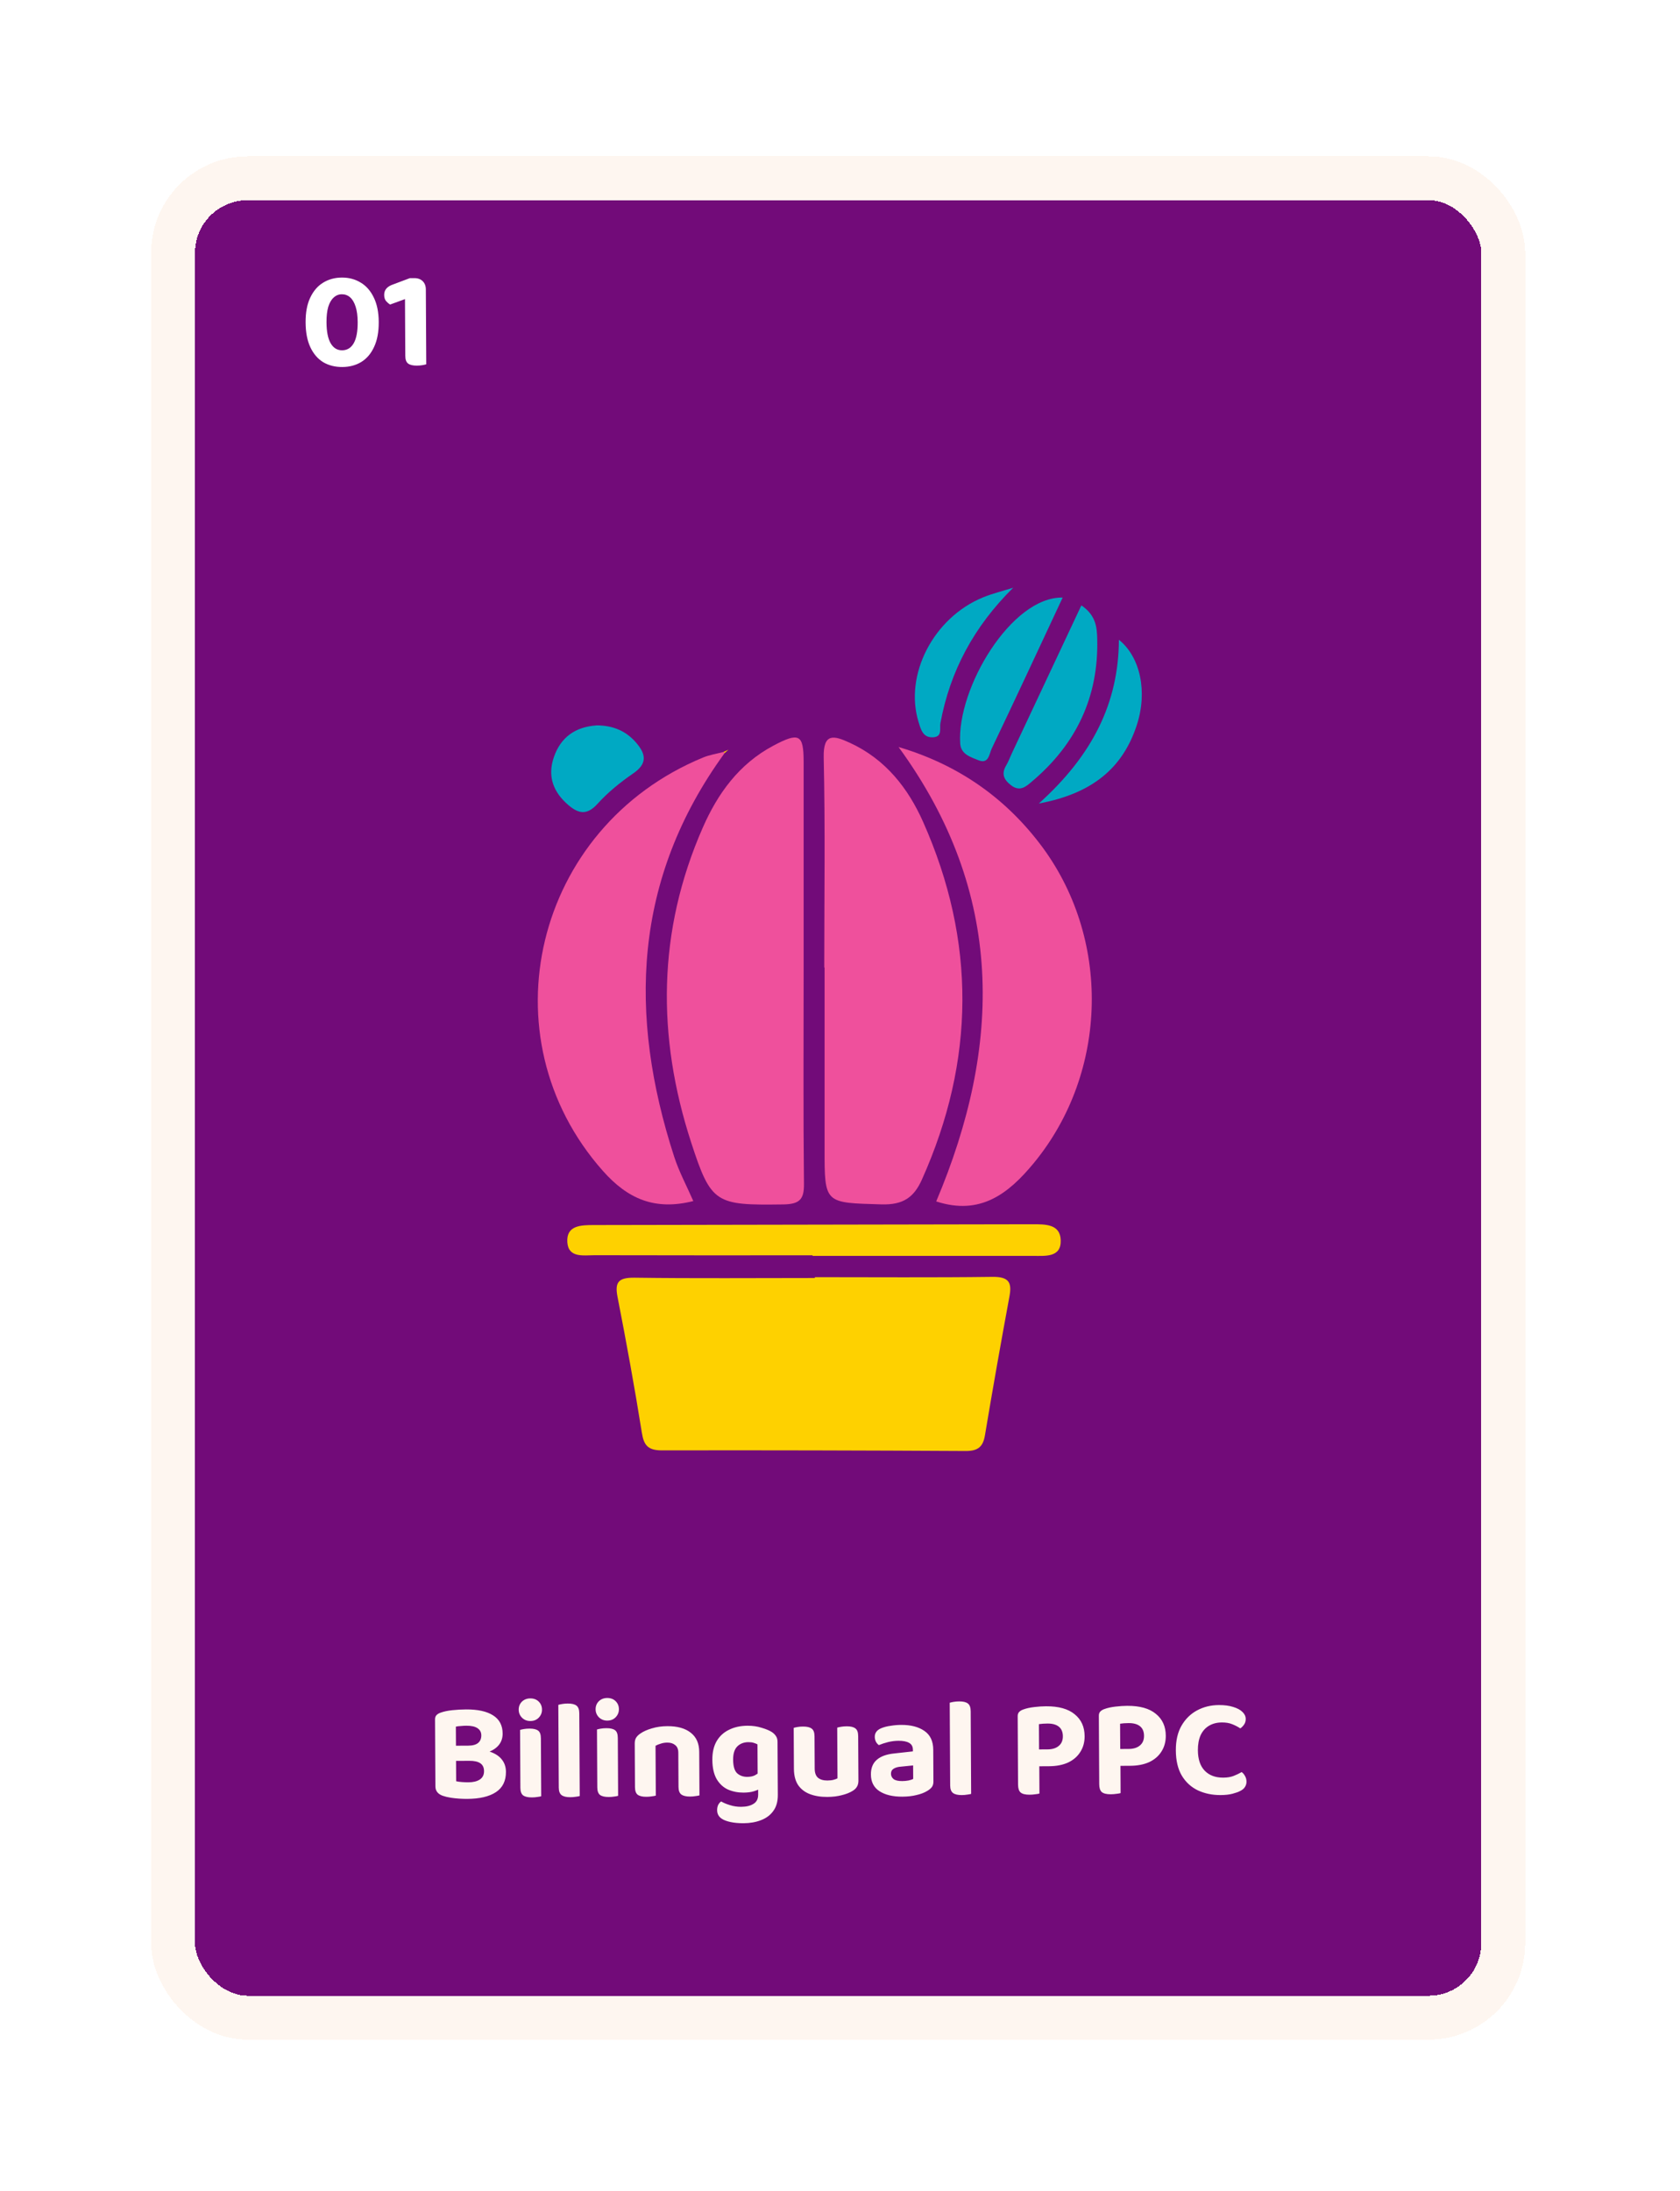<svg width="224" height="292" viewBox="0 0 224 292" fill="none" xmlns="http://www.w3.org/2000/svg">
<g filter="url(#filter0_d_6328_62942)">
<rect x="26" y="22" width="171.508" height="239.302" rx="7.019" fill="#720B79" shape-rendering="crispEdges"/>
<path d="M47.69 38.252C47.686 37.428 47.595 36.742 47.417 36.194C47.239 35.634 46.994 35.217 46.68 34.944C46.367 34.671 45.998 34.536 45.574 34.538C45.162 34.541 44.801 34.686 44.49 34.975C44.18 35.251 43.939 35.664 43.767 36.214C43.608 36.764 43.53 37.451 43.535 38.275C43.542 39.522 43.728 40.457 44.093 41.079C44.458 41.701 44.965 42.01 45.614 42.007C46.288 42.003 46.804 41.688 47.163 41.062C47.521 40.437 47.697 39.5 47.69 38.252ZM45.645 44.234C44.684 44.239 43.834 44.026 43.096 43.593C42.37 43.148 41.798 42.483 41.382 41.599C40.965 40.716 40.753 39.612 40.746 38.29C40.739 36.967 40.945 35.868 41.364 34.992C41.784 34.104 42.354 33.439 43.076 32.998C43.809 32.545 44.644 32.316 45.58 32.311C46.504 32.306 47.335 32.526 48.073 32.971C48.812 33.404 49.396 34.062 49.825 34.946C50.267 35.829 50.491 36.926 50.498 38.237C50.505 39.559 50.299 40.665 49.88 41.553C49.473 42.441 48.902 43.112 48.168 43.565C47.434 44.006 46.593 44.229 45.645 44.234ZM56.818 41.029L54.029 41.044L53.998 35.185L52.017 35.907C51.83 35.796 51.648 35.641 51.472 35.442C51.309 35.243 51.226 34.969 51.224 34.62C51.221 33.959 51.617 33.495 52.414 33.228L54.637 32.393L55.255 32.389C55.717 32.387 56.086 32.522 56.362 32.795C56.638 33.068 56.777 33.435 56.779 33.897L56.818 41.029ZM54.018 38.966L56.807 38.951L56.834 43.874C56.709 43.912 56.535 43.95 56.31 43.989C56.086 44.028 55.843 44.048 55.581 44.049C55.056 44.052 54.669 43.961 54.419 43.775C54.168 43.589 54.041 43.246 54.039 42.747L54.018 38.966Z" fill="white"/>
<path d="M108.648 165.534C116.538 165.534 124.427 165.597 132.317 165.493C134.527 165.465 134.941 166.247 134.592 168.108C133.451 174.265 132.36 180.429 131.328 186.6C131.08 188.095 130.44 188.71 128.775 188.703C115.265 188.627 101.762 188.593 88.252 188.62C86.412 188.62 85.845 187.956 85.583 186.282C84.616 180.215 83.511 174.175 82.333 168.143C81.955 166.185 82.464 165.576 84.624 165.604C92.629 165.714 100.642 165.645 108.648 165.645C108.648 165.611 108.648 165.576 108.648 165.541V165.534Z" fill="#FED100"/>
<path d="M107.151 124.793C107.151 134.23 107.093 143.666 107.195 153.103C107.217 155.15 106.642 155.815 104.403 155.842C95.422 155.96 94.819 155.773 92.157 147.589C87.555 133.448 87.649 119.37 93.721 105.582C95.684 101.126 98.498 97.155 103.101 94.706C106.562 92.866 107.144 93.198 107.151 96.816C107.151 106.142 107.151 115.461 107.151 124.787V124.793Z" fill="#EF509C"/>
<path d="M109.9 124.261C109.9 114.936 110.038 105.61 109.827 96.291C109.754 92.984 111.15 93.316 113.332 94.326C118.124 96.54 121.105 100.421 123.083 104.863C130.143 120.733 130.041 136.645 122.923 152.522C121.861 154.888 120.443 155.919 117.535 155.836C109.943 155.614 109.943 155.774 109.943 148.482C109.943 140.408 109.943 132.335 109.943 124.261H109.9Z" fill="#EF509C"/>
<path d="M119.826 94.886C127.584 97.183 133.808 101.472 138.586 107.692C148.206 120.193 147.828 138.208 137.837 150.329C134.456 154.431 130.696 157.35 124.828 155.441C133.612 134.652 134.012 114.354 119.818 94.893L119.826 94.886Z" fill="#EF509C"/>
<path d="M96.608 95.702C84.399 112.493 83.774 130.605 89.882 149.457C90.536 151.484 91.576 153.407 92.441 155.392C87.286 156.693 83.686 155.088 80.392 151.38C64.526 133.51 71.223 105.547 93.764 96.27C94.623 95.917 95.575 95.778 96.477 95.536L96.608 95.702Z" fill="#EF509C"/>
<path d="M108.345 162.622C98.659 162.622 88.974 162.636 79.296 162.608C77.805 162.608 75.791 163.003 75.645 160.886C75.493 158.637 77.427 158.589 79.186 158.589C98.674 158.561 118.154 158.52 137.641 158.485C139.35 158.485 141.357 158.43 141.429 160.602C141.509 162.926 139.415 162.698 137.75 162.698C127.948 162.705 118.146 162.698 108.345 162.698C108.345 162.67 108.345 162.643 108.345 162.615V162.622Z" fill="#FED100"/>
<path d="M144.189 76.007C146.16 77.349 146.262 78.981 146.298 80.531C146.48 88.12 143.557 94.451 137.587 99.48C136.831 100.117 136.002 100.912 134.787 99.964C133.791 99.183 133.515 98.408 134.162 97.322C134.453 96.83 134.649 96.291 134.889 95.772C137.943 89.269 140.997 82.773 144.182 76L144.189 76.007Z" fill="#00A9C3"/>
<path d="M141.689 74.962C138.46 81.866 135.384 88.494 132.229 95.087C131.901 95.772 131.843 97.211 130.44 96.636C129.429 96.221 128.12 95.855 128.026 94.416C127.553 87.082 134.853 74.816 141.689 74.962Z" fill="#00A9C3"/>
<path d="M79.541 91.994C81.824 92.001 83.576 92.797 84.914 94.416C86.143 95.889 86.289 97.121 84.442 98.387C82.718 99.57 81.053 100.919 79.672 102.448C78.29 103.977 77.17 103.797 75.811 102.641C73.753 100.891 72.975 98.788 73.847 96.235C74.763 93.558 76.734 92.188 79.534 92.001L79.541 91.994Z" fill="#00A9C3"/>
<path d="M138.52 102.399C145.682 95.959 149.143 88.985 149.187 80.586C152.022 82.856 153.048 87.47 151.564 91.988C149.688 97.681 145.645 101.078 138.527 102.406L138.52 102.399Z" fill="#00A9C3"/>
<path d="M135.087 73.654C129.845 78.836 126.667 84.779 125.387 91.704C125.264 92.382 125.678 93.482 124.464 93.579C123.046 93.689 122.784 92.527 122.479 91.559C120.53 85.27 124.457 77.639 131.074 74.934C132.361 74.408 133.742 74.076 135.08 73.654H135.087Z" fill="#00A9C3"/>
<path d="M96.477 95.535C96.694 95.438 96.912 95.335 97.122 95.239C96.948 95.39 96.774 95.535 96.6 95.693L96.477 95.535Z" fill="#FED100"/>
<path d="M63.977 227.964L63.988 229.986L59.814 230.009L59.803 227.987L63.977 227.964ZM62.584 229.994L62.8 228.439C63.836 228.433 64.698 228.553 65.385 228.799C66.073 229.045 66.586 229.392 66.926 229.839C67.278 230.286 67.455 230.828 67.459 231.465C67.465 232.675 67.021 233.576 66.126 234.167C65.231 234.759 63.953 235.059 62.293 235.068C61.994 235.069 61.651 235.059 61.264 235.036C60.889 235.013 60.502 234.972 60.102 234.911C59.715 234.851 59.359 234.766 59.034 234.655C58.384 234.421 58.057 234.005 58.054 233.406L58.005 224.459C58.004 224.222 58.072 224.034 58.208 223.896C58.345 223.758 58.525 223.651 58.749 223.575C59.173 223.423 59.684 223.314 60.282 223.249C60.894 223.183 61.517 223.148 62.154 223.145C63.701 223.137 64.894 223.398 65.733 223.93C66.585 224.462 67.013 225.271 67.019 226.357C67.022 226.956 66.85 227.468 66.503 227.895C66.156 228.321 65.647 228.648 64.974 228.876C64.314 229.104 63.509 229.221 62.561 229.226L62.423 227.973C63.022 227.97 63.465 227.849 63.75 227.61C64.036 227.371 64.178 227.034 64.175 226.597C64.173 226.185 64.003 225.868 63.665 225.645C63.339 225.422 62.846 225.313 62.184 225.316C61.947 225.317 61.698 225.331 61.436 225.358C61.174 225.372 60.955 225.398 60.781 225.436L60.821 232.717C61.033 232.766 61.289 232.802 61.589 232.825C61.901 232.849 62.194 232.86 62.468 232.858C63.092 232.855 63.591 232.733 63.964 232.494C64.35 232.243 64.541 231.867 64.538 231.368C64.536 230.894 64.371 230.545 64.046 230.323C63.72 230.1 63.233 229.99 62.584 229.994ZM69.159 223.182C69.157 222.757 69.299 222.401 69.584 222.112C69.882 221.824 70.256 221.678 70.705 221.676C71.166 221.673 71.542 221.815 71.83 222.1C72.119 222.386 72.264 222.741 72.266 223.165C72.269 223.577 72.127 223.933 71.842 224.234C71.556 224.535 71.183 224.687 70.721 224.689C70.272 224.692 69.897 224.544 69.596 224.246C69.307 223.948 69.162 223.594 69.159 223.182ZM69.364 229.807L72.134 229.792L72.161 234.715C72.049 234.753 71.88 234.785 71.656 234.811C71.432 234.85 71.188 234.87 70.926 234.871C70.39 234.874 69.996 234.783 69.746 234.597C69.507 234.411 69.387 234.075 69.384 233.588L69.364 229.807ZM72.142 231.233L69.372 231.248L69.343 225.876C69.455 225.838 69.623 225.8 69.847 225.761C70.084 225.722 70.334 225.702 70.596 225.701C71.132 225.698 71.52 225.79 71.758 225.975C71.996 226.149 72.116 226.491 72.119 227.003L72.142 231.233ZM74.482 229.779L77.272 229.82L77.298 234.687C77.174 234.725 76.999 234.757 76.775 234.783C76.55 234.822 76.307 234.842 76.045 234.843C75.521 234.846 75.133 234.755 74.883 234.569C74.632 234.383 74.506 234.047 74.503 233.56L74.482 229.779ZM77.28 231.261L74.49 231.22L74.443 222.535C74.568 222.497 74.742 222.459 74.967 222.42C75.191 222.382 75.434 222.361 75.696 222.36C76.233 222.357 76.62 222.449 76.858 222.634C77.109 222.82 77.236 223.163 77.238 223.662L77.28 231.261ZM79.414 223.126C79.412 222.702 79.553 222.345 79.839 222.057C80.137 221.768 80.51 221.623 80.959 221.62C81.421 221.618 81.796 221.759 82.085 222.045C82.373 222.33 82.519 222.685 82.521 223.109C82.523 223.521 82.382 223.877 82.096 224.178C81.811 224.479 81.438 224.631 80.976 224.634C80.527 224.636 80.151 224.488 79.85 224.191C79.562 223.893 79.416 223.538 79.414 223.126ZM79.618 229.751L82.389 229.736L82.415 234.659C82.303 234.697 82.135 234.729 81.911 234.755C81.686 234.794 81.443 234.814 81.181 234.815C80.644 234.818 80.251 234.727 80 234.541C79.762 234.355 79.642 234.019 79.639 233.532L79.618 229.751ZM82.397 231.177L79.626 231.192L79.597 225.82C79.709 225.782 79.877 225.744 80.102 225.705C80.339 225.667 80.588 225.647 80.85 225.645C81.387 225.642 81.774 225.734 82.012 225.92C82.25 226.093 82.371 226.436 82.374 226.947L82.397 231.177ZM93.23 228.797L93.24 230.557L90.451 230.572L90.442 228.906C90.439 228.444 90.3 228.108 90.024 227.898C89.761 227.674 89.411 227.564 88.974 227.566C88.662 227.568 88.376 227.613 88.114 227.702C87.853 227.778 87.616 227.873 87.404 227.987L87.418 230.589L84.648 230.604L84.632 227.684C84.631 227.372 84.692 227.116 84.815 226.915C84.951 226.702 85.144 226.514 85.393 226.35C85.79 226.074 86.301 225.846 86.924 225.668C87.547 225.478 88.233 225.38 88.981 225.376C90.329 225.369 91.373 225.663 92.112 226.258C92.851 226.84 93.224 227.687 93.23 228.797ZM84.644 229.743L87.414 229.728L87.441 234.632C87.316 234.67 87.141 234.702 86.917 234.728C86.692 234.767 86.449 234.787 86.187 234.788C85.663 234.791 85.276 234.7 85.025 234.514C84.787 234.328 84.667 233.992 84.664 233.505L84.644 229.743ZM90.446 229.711L93.235 229.696L93.262 234.6C93.137 234.638 92.963 234.67 92.738 234.696C92.514 234.735 92.27 234.755 92.008 234.757C91.484 234.759 91.097 234.668 90.846 234.482C90.596 234.296 90.469 233.96 90.467 233.473L90.446 229.711ZM99.141 234.231C98.405 234.235 97.718 234.102 97.08 233.83C96.454 233.547 95.946 233.082 95.556 232.435C95.178 231.776 94.986 230.916 94.98 229.855C94.975 228.869 95.164 228.044 95.547 227.381C95.943 226.705 96.495 226.197 97.205 225.856C97.914 225.502 98.737 225.323 99.673 225.318C100.347 225.315 100.971 225.405 101.546 225.589C102.134 225.76 102.59 225.951 102.916 226.162C103.141 226.31 103.323 226.49 103.461 226.701C103.6 226.9 103.67 227.156 103.671 227.468L103.703 233.345L101.027 233.36L100.997 227.801C100.859 227.726 100.69 227.659 100.49 227.597C100.303 227.536 100.065 227.506 99.778 227.508C99.179 227.511 98.687 227.701 98.303 228.077C97.93 228.454 97.746 229.041 97.751 229.84C97.755 230.713 97.933 231.318 98.285 231.653C98.648 231.975 99.098 232.135 99.635 232.132C100.047 232.13 100.39 232.059 100.663 231.92C100.937 231.769 101.173 231.606 101.372 231.43L101.459 233.638C101.198 233.802 100.88 233.941 100.506 234.055C100.133 234.17 99.678 234.228 99.141 234.231ZM101.089 234.483L101.08 232.742L103.7 232.728L103.71 234.543C103.715 235.417 103.513 236.129 103.104 236.68C102.708 237.232 102.161 237.64 101.463 237.906C100.778 238.172 100.005 238.307 99.144 238.312C98.496 238.315 97.915 238.262 97.403 238.153C96.903 238.043 96.522 237.902 96.259 237.728C95.833 237.456 95.619 237.07 95.616 236.571C95.615 236.309 95.663 236.072 95.762 235.859C95.873 235.659 96.003 235.509 96.152 235.408C96.49 235.606 96.891 235.772 97.353 235.907C97.816 236.054 98.303 236.126 98.814 236.123C99.513 236.12 100.068 235.986 100.478 235.721C100.889 235.469 101.092 235.057 101.089 234.483ZM105.855 231.05L105.848 229.702L108.618 229.687L108.625 231.016C108.628 231.59 108.774 232.001 109.063 232.249C109.363 232.497 109.782 232.62 110.319 232.617C110.656 232.615 110.936 232.582 111.16 232.518C111.385 232.455 111.553 232.392 111.665 232.329L111.65 229.671L114.439 229.655L114.456 232.65C114.457 232.95 114.396 233.206 114.273 233.419C114.161 233.632 113.975 233.82 113.714 233.983C113.316 234.235 112.824 234.431 112.239 234.572C111.665 234.725 111.023 234.803 110.312 234.807C109.426 234.812 108.645 234.685 107.97 234.426C107.307 234.168 106.787 233.765 106.41 233.218C106.045 232.659 105.86 231.936 105.855 231.05ZM114.444 230.498L111.655 230.513L111.628 225.571C111.753 225.533 111.927 225.495 112.152 225.456C112.376 225.418 112.619 225.398 112.881 225.396C113.418 225.393 113.805 225.485 114.043 225.671C114.294 225.844 114.42 226.186 114.423 226.698L114.444 230.498ZM108.623 230.529L105.852 230.544L105.826 225.603C105.938 225.565 106.106 225.527 106.33 225.488C106.555 225.449 106.798 225.429 107.06 225.428C107.597 225.425 107.984 225.516 108.222 225.702C108.473 225.876 108.599 226.218 108.602 226.73L108.623 230.529ZM120.3 232.693C120.587 232.692 120.868 232.665 121.142 232.614C121.429 232.55 121.634 232.48 121.759 232.405L121.749 230.608L120.177 230.766C119.753 230.793 119.417 230.883 119.168 231.034C118.919 231.185 118.796 231.41 118.797 231.71C118.799 232.009 118.919 232.252 119.157 232.438C119.395 232.611 119.776 232.696 120.3 232.693ZM120.147 225.207C121.445 225.2 122.482 225.469 123.259 226.014C124.035 226.546 124.427 227.38 124.433 228.515L124.456 232.764C124.458 233.076 124.378 233.333 124.217 233.533C124.056 233.721 123.851 233.885 123.602 234.023C123.229 234.25 122.762 234.427 122.201 234.555C121.652 234.695 121.023 234.767 120.311 234.771C119.039 234.778 118.02 234.534 117.256 234.039C116.505 233.544 116.126 232.803 116.121 231.818C116.116 230.969 116.375 230.319 116.897 229.867C117.418 229.402 118.197 229.117 119.232 229.012L121.72 228.736L121.719 228.511C121.716 228.087 121.546 227.782 121.208 227.597C120.883 227.412 120.414 227.321 119.803 227.324C119.329 227.327 118.861 227.385 118.4 227.5C117.951 227.615 117.547 227.748 117.185 227.9C117.035 227.801 116.903 227.652 116.79 227.453C116.689 227.241 116.638 227.023 116.637 226.798C116.634 226.274 116.919 225.892 117.491 225.652C117.853 225.5 118.27 225.392 118.744 225.327C119.23 225.249 119.698 225.209 120.147 225.207ZM126.669 229.495L129.459 229.536L129.485 234.403C129.361 234.441 129.186 234.473 128.962 234.499C128.737 234.538 128.494 234.558 128.232 234.56C127.708 234.562 127.32 234.471 127.07 234.285C126.819 234.099 126.693 233.763 126.69 233.276L126.669 229.495ZM129.467 230.978L126.677 230.937L126.63 222.252C126.755 222.213 126.929 222.175 127.154 222.136C127.378 222.098 127.621 222.078 127.883 222.076C128.42 222.073 128.807 222.165 129.045 222.351C129.296 222.537 129.423 222.879 129.425 223.378L129.467 230.978ZM138.542 228.476L139.665 228.47C140.302 228.467 140.8 228.314 141.16 228.013C141.533 227.711 141.718 227.28 141.715 226.718C141.712 226.157 141.535 225.733 141.184 225.448C140.833 225.163 140.327 225.022 139.665 225.026C139.441 225.027 139.235 225.034 139.048 225.048C138.873 225.061 138.699 225.081 138.524 225.107L138.542 228.476ZM139.865 230.715L135.728 230.738L135.692 224.037C135.69 223.8 135.758 223.612 135.895 223.474C136.031 223.336 136.211 223.229 136.436 223.153C136.847 223.001 137.339 222.892 137.913 222.827C138.486 222.761 139.004 222.727 139.466 222.725C141.15 222.715 142.425 223.07 143.29 223.789C144.167 224.496 144.61 225.467 144.616 226.702C144.621 227.501 144.431 228.201 144.047 228.802C143.676 229.403 143.136 229.874 142.427 230.215C141.717 230.543 140.863 230.71 139.865 230.715ZM135.721 229.484L138.566 229.468L138.593 234.353C138.481 234.392 138.3 234.424 138.051 234.45C137.801 234.489 137.546 234.509 137.284 234.51C136.722 234.513 136.322 234.416 136.084 234.217C135.858 234.019 135.744 233.67 135.741 233.171L135.721 229.484ZM149.364 228.417L150.487 228.411C151.123 228.408 151.621 228.255 151.982 227.954C152.354 227.652 152.539 227.221 152.536 226.659C152.533 226.098 152.356 225.674 152.005 225.389C151.654 225.104 151.148 224.963 150.487 224.967C150.262 224.968 150.056 224.976 149.869 224.989C149.695 225.003 149.52 225.022 149.345 225.048L149.364 228.417ZM150.686 230.656L146.549 230.679L146.513 223.978C146.512 223.741 146.579 223.553 146.716 223.415C146.852 223.277 147.033 223.17 147.257 223.094C147.668 222.942 148.16 222.833 148.734 222.768C149.308 222.702 149.825 222.668 150.287 222.666C151.972 222.657 153.246 223.012 154.111 223.731C154.989 224.437 155.431 225.408 155.438 226.643C155.442 227.442 155.252 228.142 154.869 228.743C154.498 229.344 153.957 229.815 153.248 230.156C152.538 230.484 151.684 230.651 150.686 230.656ZM146.543 229.425L149.388 229.409L149.414 234.295C149.302 234.333 149.121 234.365 148.872 234.391C148.623 234.43 148.367 234.45 148.105 234.452C147.543 234.455 147.144 234.357 146.905 234.159C146.68 233.96 146.565 233.611 146.563 233.112L146.543 229.425ZM166.097 224.414C166.099 224.701 166.025 224.951 165.877 225.164C165.728 225.377 165.561 225.546 165.374 225.672C165.061 225.462 164.704 225.277 164.304 225.117C163.916 224.956 163.454 224.878 162.918 224.881C162.256 224.884 161.683 225.031 161.198 225.321C160.713 225.61 160.341 226.03 160.082 226.581C159.835 227.131 159.714 227.8 159.718 228.586C159.725 229.784 160.029 230.693 160.632 231.314C161.234 231.934 162.059 232.242 163.107 232.236C163.644 232.233 164.105 232.156 164.491 232.004C164.877 231.852 165.232 231.682 165.555 231.493C165.743 231.629 165.894 231.809 166.008 232.033C166.134 232.245 166.197 232.494 166.199 232.781C166.2 233.03 166.133 233.262 165.997 233.474C165.873 233.687 165.656 233.869 165.345 234.021C165.108 234.147 164.772 234.267 164.336 234.382C163.9 234.497 163.37 234.556 162.746 234.559C161.648 234.565 160.642 234.358 159.729 233.939C158.828 233.507 158.113 232.856 157.584 231.985C157.055 231.102 156.787 229.974 156.779 228.602C156.772 227.304 157.022 226.211 157.529 225.322C158.048 224.421 158.743 223.737 159.614 223.27C160.485 222.804 161.451 222.568 162.512 222.562C163.248 222.558 163.885 222.642 164.423 222.814C164.96 222.973 165.373 223.195 165.662 223.481C165.95 223.754 166.095 224.065 166.097 224.414Z" fill="#FEF6F0"/>
<rect x="23.075" y="19.075" width="177.357" height="245.152" rx="9.944" stroke="#FEF6F0" stroke-width="5.849" stroke-linejoin="round" shape-rendering="crispEdges"/>
</g>
<defs>
<filter id="filter0_d_6328_62942" x="0.262" y="0.942" width="222.983" height="290.777" filterUnits="userSpaceOnUse" color-interpolation-filters="sRGB">
<feFlood flood-opacity="0" result="BackgroundImageFix"/>
<feColorMatrix in="SourceAlpha" type="matrix" values="0 0 0 0 0 0 0 0 0 0 0 0 0 0 0 0 0 0 127 0" result="hardAlpha"/>
<feOffset dy="4.68"/>
<feGaussianBlur stdDeviation="9.944"/>
<feComposite in2="hardAlpha" operator="out"/>
<feColorMatrix type="matrix" values="0 0 0 0 0 0 0 0 0 0 0 0 0 0 0 0 0 0 0.25 0"/>
<feBlend mode="normal" in2="BackgroundImageFix" result="effect1_dropShadow_6328_62942"/>
<feBlend mode="normal" in="SourceGraphic" in2="effect1_dropShadow_6328_62942" result="shape"/>
</filter>
</defs>
</svg>
